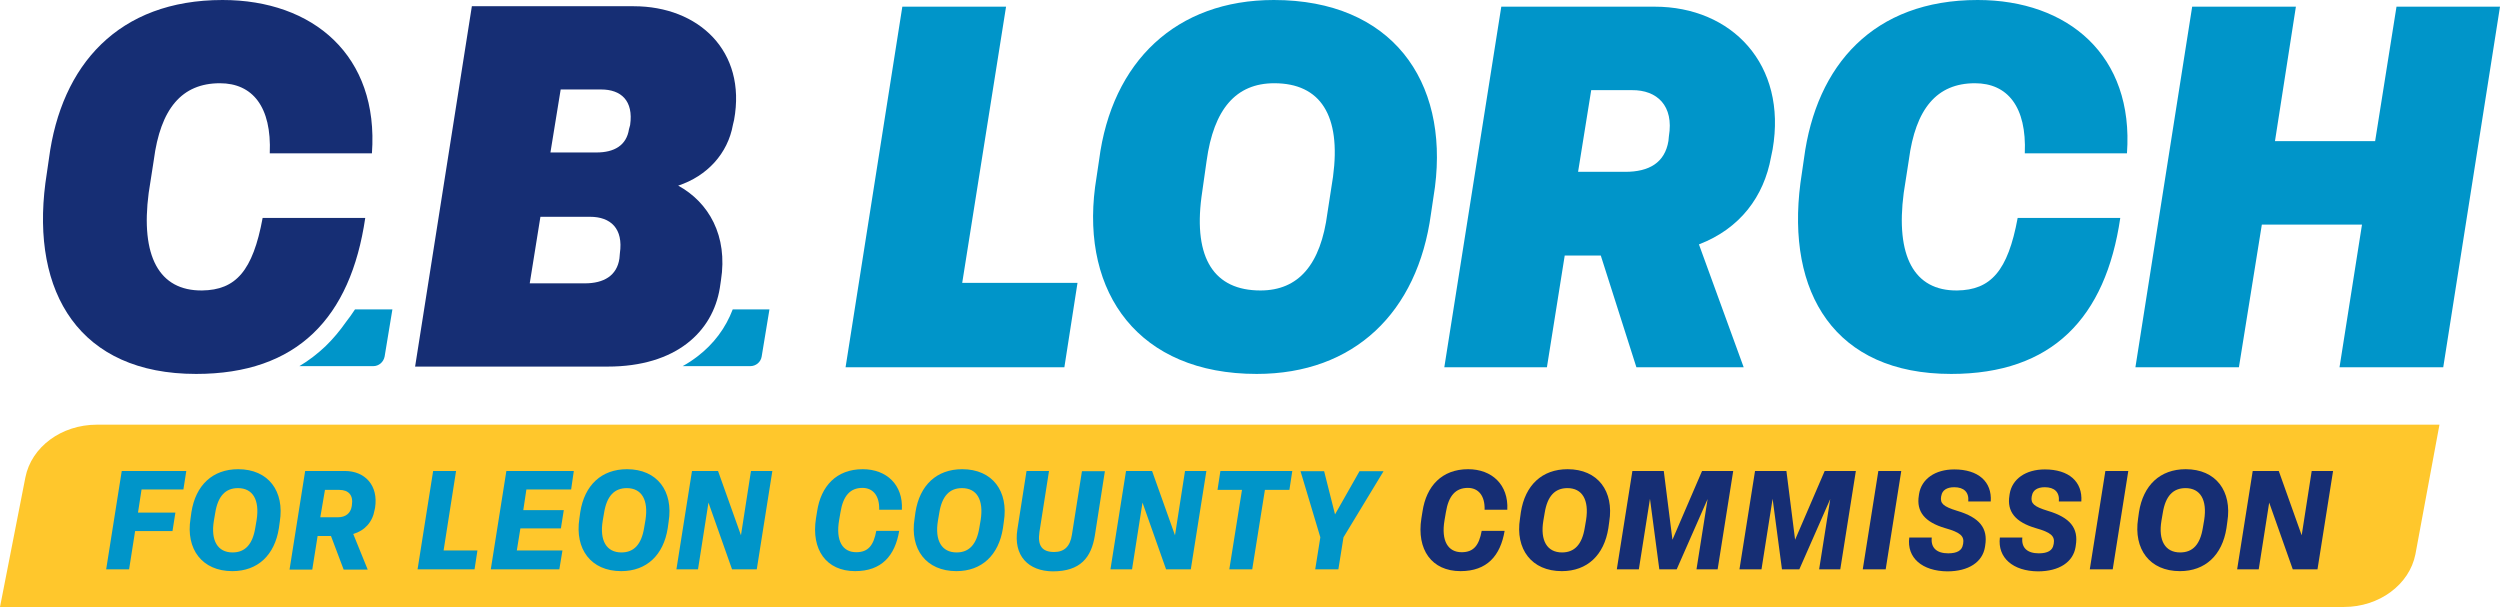 <svg xmlns="http://www.w3.org/2000/svg" xmlns:xlink="http://www.w3.org/1999/xlink" id="Layer_1" x="0px" y="0px" viewBox="0 0 1123.2 272.7" style="enable-background:new 0 0 1123.2 272.7;" xml:space="preserve"><style type="text/css">	.st0{fill:#FFC72C;}	.st1{fill:#0095C9;}	.st2{fill:#162E74;}</style><g>	<path class="st0" d="M1053.1,272.7H0l11.4-58.2c2.7-13.7,16.2-23.7,32.1-23.7h1052.5l-10.8,58.2  C1082.5,262.7,1068.9,272.7,1053.1,272.7z"></path>	<g>		<path class="st1" d="M47.7,255.8l7-44.2h29l-1.3,8.3H63.6L62,230.3h16.8l-1.3,8.3H60.7L58,255.8H47.7z"></path>		<path class="st1" d="M85.6,233l0.4-2.9c1.9-12.1,9.5-19.3,21-19.3c13.6,0,20.9,9.9,18.7,23.6l-0.4,2.9   c-1.9,12.1-9.5,19.3-20.9,19.3C90.8,256.6,83.4,246.7,85.6,233z M114.7,237.1l0.6-3.5c1.4-9-1.7-14.3-8.4-14.3   c-5.6,0-9,3.6-10.2,11.1l-0.6,3.5c-1.5,9,1.7,14.3,8.4,14.3C110.1,248.2,113.5,244.6,114.7,237.1z"></path>		<path class="st1" d="M130.1,255.8l7-44.2h17.8c9.1,0,15.2,6.5,13.6,16.6l-0.2,0.9c-0.9,5.4-4.4,9.3-9.6,10.8l6.5,16h-10.8   l-5.7-15.1h-6l-2.4,15.1H130.1z M143.9,232.4h7.9c3.6,0,5.7-1.9,6.2-4.8l0.1-0.7c0.7-4.4-1.5-6.8-5.6-6.8h-6.5L143.9,232.4z"></path>		<path class="st1" d="M187.6,255.8l7-44.2h10.3l-5.6,35.7h15.2l-1.3,8.5H187.6z"></path>		<path class="st1" d="M220.5,255.8l7-44.2h30.3l-1.2,8.3h-20.1l-1.4,9.3h18.2l-1.3,8.2h-18.2l-1.6,9.9h20.5l-1.4,8.5H220.5z"></path>		<path class="st1" d="M260.3,233l0.4-2.9c1.9-12.1,9.5-19.3,21-19.3c13.6,0,20.9,9.9,18.7,23.6l-0.4,2.9   c-1.9,12.1-9.5,19.3-20.9,19.3C265.5,256.6,258.2,246.7,260.3,233z M289.4,237.1l0.6-3.5c1.4-9-1.7-14.3-8.4-14.3   c-5.6,0-9,3.6-10.2,11.1l-0.6,3.5c-1.5,9,1.7,14.3,8.4,14.3C284.8,248.2,288.2,244.6,289.4,237.1z"></path>		<path class="st1" d="M303.9,255.8l7-44.2h11.7l10.3,28.9l4.5-28.9h9.6l-7,44.2h-11.1l-10.6-30l-4.7,30H303.9z"></path>		<path class="st1" d="M366.6,232.9l0.5-3.1c1.7-11.4,8.7-19,20.5-19c10.7,0,18.2,7,17.6,18.2H395c0.2-6.4-2.9-9.8-7.5-9.8   c-5.5,0-8.7,3.5-9.9,11l-0.6,3.5c-1.6,9.4,1.6,14.4,7.7,14.4c5.4,0,7.8-3.1,9-9.6h10.3c-1.9,11.2-7.9,18.1-19.8,18.1   C371.2,256.6,364.4,246.9,366.6,232.9z"></path>		<path class="st1" d="M410.9,233l0.4-2.9c1.9-12.1,9.5-19.3,21-19.3c13.6,0,20.9,9.9,18.7,23.6l-0.4,2.9   c-1.9,12.1-9.5,19.3-20.9,19.3C416.1,256.6,408.7,246.7,410.9,233z M440,237.1l0.6-3.5c1.4-9-1.7-14.3-8.4-14.3   c-5.6,0-9,3.6-10.2,11.1l-0.6,3.5c-1.5,9,1.7,14.3,8.4,14.3C435.4,248.2,438.8,244.6,440,237.1z"></path>		<path class="st1" d="M457.1,237.8l4.1-26.2h10.1L467,239c-0.9,6.1,1.1,9,6.6,9c4.6,0,7.2-2.5,8-7.8l4.5-28.5h10.3l-4.5,28.9   c-1.6,9.9-6.5,16.1-18.9,16.1C462,256.6,455.2,249.7,457.1,237.8z"></path>		<path class="st1" d="M498.9,255.8l7-44.2h11.7l10.3,28.9l4.5-28.9h9.6l-7,44.2h-11.1l-10.6-30l-4.7,30H498.9z"></path>		<path class="st1" d="M552.3,255.8l5.7-35.7h-11l1.3-8.5h32.3l-1.3,8.5h-11l-5.7,35.7H552.3z"></path>		<path class="st1" d="M590.9,255.8l2.3-14.4l-8.9-29.7h10.6l4.9,19.4l11-19.4h10.8l-18,29.7l-2.3,14.4H590.9z"></path>		<path class="st2" d="M638.6,232.9l0.5-3.1c1.7-11.4,8.7-19,20.5-19c10.7,0,18.2,7,17.6,18.2H667c0.2-6.4-2.9-9.8-7.5-9.8   c-5.5,0-8.7,3.5-9.9,11l-0.6,3.5c-1.6,9.4,1.6,14.4,7.7,14.4c5.4,0,7.8-3.1,9-9.6h10.3c-1.9,11.2-7.9,18.1-19.8,18.1   C643.2,256.6,636.4,246.9,638.6,232.9z"></path>		<path class="st2" d="M682.9,233l0.4-2.9c1.9-12.1,9.5-19.3,21-19.3c13.6,0,20.9,9.9,18.7,23.6l-0.4,2.9   c-1.9,12.1-9.5,19.3-20.9,19.3C688.1,256.6,680.7,246.7,682.9,233z M712,237.1l0.6-3.5c1.4-9-1.7-14.3-8.4-14.3   c-5.6,0-9,3.6-10.2,11.1l-0.6,3.5c-1.5,9,1.7,14.3,8.4,14.3C707.4,248.2,710.8,244.6,712,237.1z"></path>		<path class="st2" d="M726.4,255.8l7-44.2h14.1l3.9,30.9l13.3-30.9h14l-7,44.2h-9.5l5-31.6l-13.9,31.6h-7.8l-4.2-31.7l-5,31.7   H726.4z"></path>		<path class="st2" d="M781.5,255.8l7-44.2h14.1l3.9,30.9l13.3-30.9h14l-7,44.2h-9.5l5-31.6l-13.9,31.6h-7.8l-4.2-31.7l-5,31.7   H781.5z"></path>		<path class="st2" d="M836.9,255.8l7-44.2h10.3l-7,44.2H836.9z"></path>		<path class="st2" d="M857.8,241.5h10.1c-0.5,4.6,2.2,7.1,7.4,7.1c4,0,6.2-1.3,6.6-3.9l0.1-0.4c0.6-3.5-1.3-5.1-8-7   c-9.3-2.7-13.1-7.5-11.9-14.7l0.1-0.7c1.1-6.7,7.2-11,15.8-11c10.8,0,17,5.5,16.4,14.4h-10.1c0.4-4.2-2-6.4-6.3-6.4   c-3.4,0-5.4,1.4-5.8,3.8l-0.1,0.4c-0.5,3.1,1,4.5,7.2,6.4c10.1,3,13.9,7.8,12.6,15.6l-0.1,0.7c-1.1,6.7-7.3,10.9-16.9,10.9   C863.6,256.6,856.6,250.6,857.8,241.5z"></path>		<path class="st2" d="M898.5,241.5h10.1c-0.5,4.6,2.2,7.1,7.4,7.1c4,0,6.2-1.3,6.6-3.9l0.1-0.4c0.6-3.5-1.3-5.1-8-7   c-9.3-2.7-13.1-7.5-11.9-14.7l0.1-0.7c1.1-6.7,7.2-11,15.8-11c10.8,0,17,5.5,16.4,14.4h-10.1c0.4-4.2-2-6.4-6.3-6.4   c-3.4,0-5.4,1.4-5.8,3.8l-0.1,0.4c-0.5,3.1,1,4.5,7.2,6.4c10.1,3,13.9,7.8,12.6,15.6l-0.1,0.7c-1.1,6.7-7.3,10.9-16.9,10.9   C904.4,256.6,897.4,250.6,898.5,241.5z"></path>		<path class="st2" d="M938.9,255.8l7-44.2h10.3l-7,44.2H938.9z"></path>		<path class="st2" d="M960.6,233l0.4-2.9c1.9-12.1,9.5-19.3,21-19.3c13.6,0,20.9,9.9,18.7,23.6l-0.4,2.9   c-1.9,12.1-9.5,19.3-20.9,19.3C965.8,256.6,958.5,246.7,960.6,233z M989.7,237.1l0.6-3.5c1.4-9-1.7-14.3-8.4-14.3   c-5.6,0-9,3.6-10.2,11.1l-0.6,3.5c-1.5,9,1.7,14.3,8.4,14.3C985.2,248.2,988.5,244.6,989.7,237.1z"></path>		<path class="st2" d="M1005.1,255.8l7-44.2h11.7l10.3,28.9l4.5-28.9h9.6l-7,44.2h-11.1l-10.6-30l-4.7,30H1005.1z"></path>	</g>	<polygon class="st1" points="379.9,165 405.4,3 452,3 432.3,127.1 484.1,127.1 478.2,165  "></polygon>	<path class="st1" d="M572.3,0c-43.8,0-72.8,27.6-78.5,71.9L492,84c-6.2,47.7,19.6,84,72.6,84c43.8,0,72.3-27.6,78.3-71.9l1.8-12.1  C650.8,36.3,625.3,0,572.3,0z M598.9,79.4l-2.5,16.2c-3,23.3-13,34.9-30.1,34.9c-20.8,0-30.1-14.4-26.5-42l2.3-16.2  c3.2-23.3,13.2-34.9,30.4-34.9C593.2,37.4,602.6,51.8,598.9,79.4z"></path>	<path class="st1" d="M743.4,3h-68.9l-25.6,162H695l8-50.2h16.2l16,50.2h48.2l-20.1-55.2c18.5-7.1,29.2-21.5,32.4-39.3l0.7-3.4  C803,29,778.1,3,743.4,3z M749.8,61.2l-0.2,2.1c-1.6,9.8-8.7,13.9-19.4,13.9h-21.2l5.9-36.7h18.3C744.5,40.4,752.1,47.5,749.8,61.2  z"></path>	<path class="st1" d="M808.9,82.2l1.6-11c5.5-42,31.3-71.2,78-71.2c40.6,0,70.3,24.9,67.1,68.9h-45.9c0.9-21-7.8-31.5-22.4-31.5  c-17.1,0-26.7,11.4-29.7,34.5l-2.3,14.8c-3.7,28.3,4.6,44,24,43.8c15.1-0.2,22.8-8.7,27.2-32.6h46.1c-6.6,45-30.6,70.1-76,70.1  C824.2,168,802.5,131.5,808.9,82.2z"></path>	<polygon class="st1" points="959.4,165 984.9,3 1031.5,3 1022.1,63.4 1067.1,63.4 1076.7,3 1123.2,3 1097.7,165 1051.1,165   1061.2,100.9 1016.2,100.9 1005.9,165  "></polygon>	<g>		<path class="st2" d="M284.7,2.8h-72.7l-25.5,161.9H273c30.8,0,47.2-15.7,50.4-35.3l0.5-3.4c3.2-20.1-5.5-35.1-19.2-42.6   c13-4.3,22.3-14.4,24.6-27.4l0.5-2.1C335.5,22.9,313.8,2.8,284.7,2.8z M278.5,113.8l-0.2,2.3c-1.1,7.8-7.1,11.2-15.5,11.2h-24.8   l4.8-29.9h22.3C274.4,97.4,280.1,102.7,278.5,113.8z M283.1,56.2l-0.5,1.8c-1.1,7.3-6.6,10.5-14.6,10.5h-20.7l4.6-28.3h18.2   C279,40.2,284.7,45.2,283.1,56.2z"></path>		<path class="st1" d="M345.7,139l-3.5,21.2c-0.4,2.5-2.6,4.3-5.1,4.3h-30.4c2.4-1.3,4.6-2.8,6.7-4.4c7.3-5.6,12.6-12.7,15.8-21.1   H345.7z"></path>		<g>			<path class="st2" d="M20.4,82.2l1.6-11C27.5,29.2,53.2,0,100,0c40.6,0,70.3,24.9,67.1,68.9h-45.9c0.9-21-7.8-31.5-22.4-31.5    c-17.1,0-26.7,11.4-29.7,34.5l-2.3,14.8c-3.7,28.3,4.6,44,24,43.8c15.1-0.2,22.8-8.7,27.2-32.6h46.1c-6.6,45-30.6,70.1-76,70.1    C35.7,168,14,131.5,20.4,82.2z"></path>			<path class="st1" d="M159.5,139c-1.3,2-2.6,3.8-4,5.6c-2.8,4-5.9,7.7-9.3,11c-3.6,3.4-7.5,6.4-11.7,8.9h33.2    c2.5,0,4.6-1.8,5.1-4.3l3.5-21.2H159.5z"></path>		</g>	</g></g></svg>